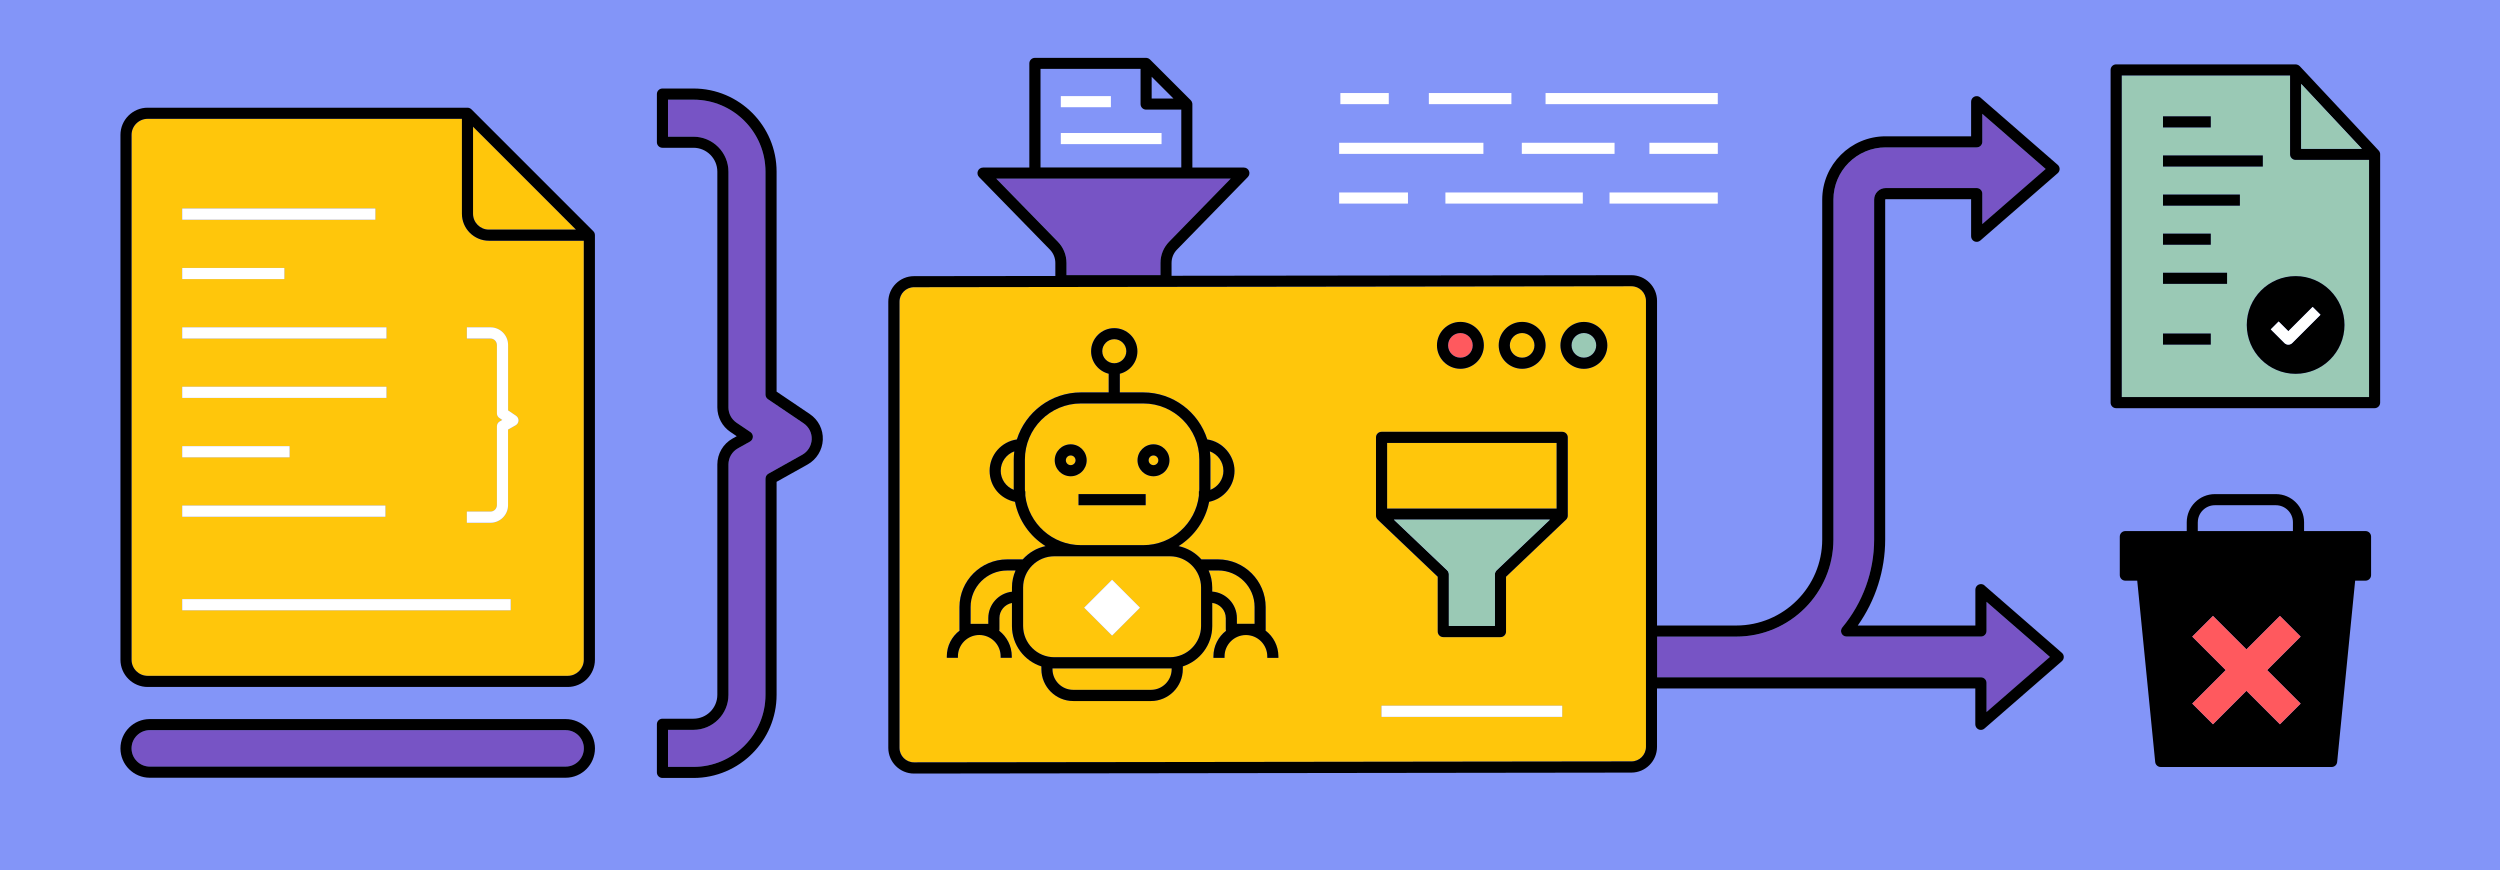 <?xml version="1.0" encoding="UTF-8"?>
<svg id="Layer_2" xmlns="http://www.w3.org/2000/svg" viewBox="0 0 675 235">
  <defs>
    <style>
      .cls-1 {
        fill: none;
      }

      .cls-2 {
        fill: #9ac9b5;
      }

      .cls-3 {
        fill: #7754c5;
      }

      .cls-4 {
        fill: #ff595e;
      }

      .cls-5 {
        fill: #fff;
      }

      .cls-6 {
        fill: #8395f8;
      }

      .cls-7 {
        fill: #ffc60b;
      }
    </style>
  </defs>
  <g id="Layer_3">
    <g>
      <rect class="cls-6" width="675" height="235"/>
      <g>
        <polygon class="cls-1" points="310.95 26.6 316.83 26.6 310.95 20.72 310.95 26.6"/>
        <path class="cls-1" d="M619.1,141.02c0-2.54-2.07-4.61-4.61-4.61h-16.46c-2.54,0-4.61,2.07-4.61,4.61v2.37h25.69v-2.37Z"/>
        <path class="cls-1" d="M318.95,29.6h-9.5c-.83,0-1.5-.67-1.5-1.5v-9.5h-27.01v26.62h38.01v-15.62ZM286.42,25.95h13.52v3h-13.52v-3ZM313.63,38.91h-27.2v-3h27.2v3Z"/>
        <path class="cls-7" d="M124.72,57.71v-25.63H39.87c-2.4,0-4.35,1.95-4.35,4.35v141.7c0,2.4,1.95,4.35,4.35,4.35h113.41c2.4,0,4.35-1.95,4.35-4.35v-113.14h-25.63c-4.02,0-7.28-3.27-7.28-7.28ZM49.21,56.31h52.13v3h-52.13v-3ZM49.21,72.35h27.56v3h-27.56v-3ZM49.21,88.39h55.12v3h-55.12v-3ZM49.21,104.43h55.12v3h-55.12v-3ZM49.21,120.47h28.97v3h-28.97v-3ZM49.21,136.51h54.84v3h-54.84v-3ZM137.86,164.77H49.21v-3h88.66v3ZM137.18,93.15v17.67l2.15,1.45c.43.29.68.79.66,1.31-.02.52-.31.99-.77,1.25l-2.05,1.15v20.41c0,2.62-2.13,4.76-4.76,4.76h-6.36v-3h6.36c.97,0,1.76-.79,1.76-1.76v-21.29c0-.54.29-1.04.77-1.31l.69-.39-.8-.54c-.41-.28-.66-.74-.66-1.24v-18.46c0-.97-.79-1.76-1.76-1.76h-6.36v-3h6.36c2.62,0,4.76,2.13,4.76,4.76Z"/>
        <path class="cls-7" d="M127.72,57.71c0,2.36,1.92,4.28,4.28,4.28h23.51l-27.79-27.79v23.51Z"/>
        <path d="M160.61,63.2c-.03-.13-.07-.25-.13-.37-.01-.03-.03-.05-.04-.08-.07-.12-.14-.23-.24-.32l-32.91-32.91c-.09-.09-.2-.17-.32-.24-.03-.02-.05-.03-.08-.04-.12-.06-.24-.1-.37-.13,0,0,0,0-.01,0-.09-.02-.18-.03-.28-.03H39.87c-4.05,0-7.35,3.3-7.35,7.35v141.7c0,4.05,3.3,7.35,7.35,7.35h113.41c4.05,0,7.35-3.3,7.35-7.35V63.5c0-.1-.01-.19-.03-.28,0,0,0,0,0-.01ZM157.63,178.13c0,2.4-1.95,4.35-4.35,4.35H39.87c-2.4,0-4.35-1.95-4.35-4.35V36.43c0-2.4,1.95-4.35,4.35-4.35h84.85v25.63c0,4.02,3.27,7.28,7.28,7.28h25.63v113.14ZM132,62c-2.36,0-4.28-1.92-4.28-4.28v-23.51l27.79,27.79h-23.51Z"/>
        <rect class="cls-5" x="49.21" y="56.31" width="52.13" height="3"/>
        <rect class="cls-5" x="49.21" y="161.77" width="88.66" height="3"/>
        <rect class="cls-5" x="49.21" y="72.35" width="27.56" height="3"/>
        <rect class="cls-5" x="49.21" y="88.39" width="55.12" height="3"/>
        <rect class="cls-5" x="49.21" y="104.43" width="55.12" height="3"/>
        <rect class="cls-5" x="49.21" y="120.47" width="28.97" height="3"/>
        <rect class="cls-5" x="49.21" y="136.51" width="54.84" height="3"/>
        <path class="cls-3" d="M152.72,197.15H40.44c-2.71,0-4.92,2.21-4.92,4.92s2.21,4.92,4.92,4.92h112.28c2.71,0,4.92-2.21,4.92-4.92s-2.21-4.92-4.92-4.92Z"/>
        <path d="M152.72,194.15H40.44c-4.37,0-7.92,3.55-7.92,7.92s3.55,7.92,7.92,7.92h112.28c4.37,0,7.92-3.55,7.92-7.92s-3.55-7.92-7.92-7.92ZM152.72,206.98H40.44c-2.71,0-4.92-2.21-4.92-4.92s2.21-4.92,4.92-4.92h112.28c2.71,0,4.92,2.21,4.92,4.92s-2.21,4.92-4.92,4.92Z"/>
        <path class="cls-5" d="M126.05,91.39h6.36c.97,0,1.76.79,1.76,1.76v18.46c0,.5.25.96.66,1.24l.8.54-.69.39c-.47.27-.77.77-.77,1.31v21.29c0,.97-.79,1.76-1.76,1.76h-6.36v3h6.36c2.62,0,4.76-2.13,4.76-4.76v-20.41l2.05-1.15c.45-.25.74-.73.77-1.25.02-.52-.23-1.01-.66-1.31l-2.15-1.45v-17.67c0-2.62-2.13-4.76-4.76-4.76h-6.36v3Z"/>
        <path class="cls-7" d="M410.98,96.57c1.83,0,3.33-1.49,3.33-3.33s-1.49-3.33-3.33-3.33-3.33,1.49-3.33,3.33,1.49,3.33,3.33,3.33Z"/>
        <path class="cls-7" d="M444.42,201.65v-120.44c0-2.17-1.76-3.93-3.93-3.93l-193.69.26c-2.17,0-3.93,1.76-3.93,3.93v120.44c0,2.17,1.76,3.93,3.93,3.93l193.69-.26h0c2.17,0,3.93-1.76,3.93-3.93ZM410.98,86.92c3.49,0,6.33,2.84,6.33,6.33s-2.84,6.33-6.33,6.33-6.33-2.84-6.33-6.33,2.84-6.33,6.33-6.33ZM394.31,86.92c3.49,0,6.33,2.84,6.33,6.33s-2.84,6.33-6.33,6.33-6.33-2.84-6.33-6.33,2.84-6.33,6.33-6.33ZM345.15,177.6h-3v-.39c0-3.18-2.59-5.77-5.77-5.77s-5.77,2.59-5.77,5.77v.39h-3v-.39c0-2.81,1.33-5.31,3.39-6.91-.03-.12-.05-.23-.05-.36v-3.05c0-2.13-1.6-3.87-3.66-4.13v6.26c0,5.09-3.34,9.41-7.95,10.89v.75c0,4.74-3.86,8.6-8.6,8.6h-20.98c-4.74,0-8.6-3.86-8.6-8.6v-.75c-4.6-1.48-7.95-5.8-7.95-10.89v-6.24c-1.93.37-3.39,2.07-3.39,4.1v3.05c0,.12-.02.24-.05.36,2.06,1.61,3.39,4.1,3.39,6.91v.39h-3v-.39c0-3.18-2.59-5.77-5.77-5.77s-5.77,2.59-5.77,5.77v.39h-3v-.39c0-2.84,1.36-5.35,3.45-6.96-.02-.1-.03-.21-.03-.31v-6.05c0-7.09,5.77-12.86,12.86-12.86h4.22c1.59-1.79,3.73-3.07,6.16-3.59-4.21-2.63-7.28-6.92-8.25-11.96-3.9-.79-6.85-4.25-6.85-8.38s3.21-7.87,7.35-8.46c2.32-7.35,9.2-12.7,17.31-12.7h7.49v-5.04c-2.72-.67-4.75-3.13-4.75-6.06,0-3.44,2.8-6.25,6.25-6.25s6.25,2.8,6.25,6.25c0,2.93-2.03,5.38-4.75,6.06v5.04h6.31c8.11,0,14.99,5.35,17.31,12.7,4.15.59,7.35,4.15,7.35,8.46s-2.95,7.59-6.85,8.38c-.97,5.04-4.04,9.33-8.25,11.96,2.43.51,4.56,1.8,6.16,3.59h4.49c7.09,0,12.86,5.77,12.86,12.86v6.05c0,.11-.01.21-.03.31,2.09,1.6,3.45,4.12,3.45,6.96v.39ZM421.79,193.55h-48.77v-3h48.77v3ZM423.29,138.81v.41c0,.41-.17.8-.47,1.09l-16.2,15.41v14.8c0,.83-.67,1.5-1.5,1.5h-15.44c-.83,0-1.5-.67-1.5-1.5v-14.8l-16.2-15.41c-.3-.28-.47-.68-.47-1.09v-21.13c0-.83.67-1.5,1.5-1.5h48.77c.83,0,1.5.67,1.5,1.5v20.73ZM427.65,99.57c-3.49,0-6.33-2.84-6.33-6.33s2.84-6.33,6.33-6.33,6.33,2.84,6.33,6.33-2.84,6.33-6.33,6.33Z"/>
        <path class="cls-7" d="M273.72,124.08c0-.75.06-1.48.15-2.21-2.13.78-3.66,2.82-3.66,5.22s1.46,4.35,3.53,5.17c0-.07-.01-.14-.01-.22v-7.96Z"/>
        <path class="cls-7" d="M326.81,132.04c0,.07-.01.14-.01.22,2.06-.81,3.53-2.82,3.53-5.17s-1.53-4.44-3.66-5.22c.09.72.15,1.46.15,2.21v7.96Z"/>
        <circle class="cls-7" cx="289.09" cy="124.28" r="1.31"/>
        <circle class="cls-7" cx="311.44" cy="124.28" r="1.31"/>
        <path class="cls-7" d="M284.18,180.46v.2c0,3.09,2.51,5.6,5.6,5.6h20.98c3.09,0,5.6-2.51,5.6-5.6v-.2h-32.17Z"/>
        <path class="cls-7" d="M304.1,94.83c0-1.79-1.46-3.25-3.25-3.25s-3.25,1.46-3.25,3.25,1.46,3.25,3.25,3.25,3.25-1.46,3.25-3.25Z"/>
        <rect class="cls-7" x="374.52" y="119.59" width="45.77" height="17.73"/>
        <path class="cls-7" d="M274.21,154.03h-2.28c-5.44,0-9.86,4.42-9.86,9.86v4.55h4.78v-1.55c0-3.69,2.8-6.74,6.39-7.14v-1.13c0-1.64.35-3.19.97-4.6Z"/>
        <path class="cls-7" d="M315.86,150.19h-31.19c-4.65,0-8.43,3.78-8.43,8.43v10.4c0,4.65,3.78,8.43,8.43,8.43h31.19c4.65,0,8.43-3.78,8.43-8.43v-10.4c0-4.65-3.78-8.43-8.43-8.43ZM300.26,171.61l-7.53-7.53,7.53-7.53,7.53,7.53-7.53,7.53Z"/>
        <path class="cls-7" d="M308.66,147.19c7.74,0,14.12-5.83,15.03-13.33v-1.21h.09c0-.2.03-.4.03-.61v-7.96c0-8.35-6.8-15.15-15.15-15.15h-16.8c-8.35,0-15.15,6.8-15.15,15.15v7.96c0,.2.02.4.03.61h.09v1.21c.9,7.5,7.29,13.33,15.03,13.33h16.8ZM311.44,119.97c2.38,0,4.31,1.93,4.31,4.31s-1.93,4.31-4.31,4.31-4.31-1.93-4.31-4.31,1.93-4.31,4.31-4.31ZM284.77,124.28c0-2.38,1.93-4.31,4.31-4.31s4.31,1.93,4.31,4.31-1.93,4.31-4.31,4.31-4.31-1.93-4.31-4.31ZM291.2,133.41h18.13v3h-18.13v-3Z"/>
        <path class="cls-7" d="M338.74,163.89c0-5.44-4.42-9.86-9.86-9.86h-2.55c.62,1.41.97,2.96.97,4.6v1.11c3.72.27,6.66,3.37,6.66,7.16v1.55h4.78v-4.55Z"/>
        <path d="M421.79,116.59h-48.77c-.83,0-1.5.67-1.5,1.5v21.13c0,.41.17.8.47,1.09l16.2,15.41v14.8c0,.83.67,1.5,1.5,1.5h15.44c.83,0,1.5-.67,1.5-1.5v-14.8l16.2-15.41c.3-.28.47-.68.47-1.09v-21.13c0-.83-.67-1.5-1.5-1.5ZM403.63,155.07v13.94h-12.44v-13.94c0-.41-.17-.8-.47-1.09l-14.37-13.67h42.11l-14.37,13.67c-.3.28-.47.68-.47,1.09ZM374.52,119.59h45.77v17.73h-45.77v-17.73Z"/>
        <path class="cls-2" d="M376.35,140.31l14.37,13.67c.3.28.47.68.47,1.09v13.94h12.44v-13.94c0-.41.17-.8.47-1.09l14.37-13.67h-42.11Z"/>
        <path class="cls-3" d="M287.96,70.98v3.3h25.38v-3.3c0-2.15.83-4.18,2.33-5.72l16.64-17.05h-63.31l16.64,17.05c1.5,1.54,2.33,3.57,2.33,5.72Z"/>
        <path class="cls-4" d="M394.31,96.57c1.83,0,3.33-1.49,3.33-3.33s-1.49-3.33-3.33-3.33-3.33,1.49-3.33,3.33,1.49,3.33,3.33,3.33Z"/>
        <path d="M394.31,99.57c3.49,0,6.33-2.84,6.33-6.33s-2.84-6.33-6.33-6.33-6.33,2.84-6.33,6.33,2.84,6.33,6.33,6.33ZM394.31,89.92c1.83,0,3.33,1.49,3.33,3.33s-1.49,3.33-3.33,3.33-3.33-1.49-3.33-3.33,1.49-3.33,3.33-3.33Z"/>
        <path d="M410.98,99.57c3.49,0,6.33-2.84,6.33-6.33s-2.84-6.33-6.33-6.33-6.33,2.84-6.33,6.33,2.84,6.33,6.33,6.33ZM410.98,89.92c1.83,0,3.33,1.49,3.33,3.33s-1.49,3.33-3.33,3.33-3.33-1.49-3.33-3.33,1.49-3.33,3.33-3.33Z"/>
        <path class="cls-2" d="M427.65,89.92c-1.83,0-3.33,1.49-3.33,3.33s1.49,3.33,3.33,3.33,3.33-1.49,3.33-3.33-1.49-3.33-3.33-3.33Z"/>
        <path d="M427.65,86.92c-3.49,0-6.33,2.84-6.33,6.33s2.84,6.33,6.33,6.33,6.33-2.84,6.33-6.33-2.84-6.33-6.33-6.33ZM427.65,96.57c-1.83,0-3.33-1.49-3.33-3.33s1.49-3.33,3.33-3.33,3.33,1.49,3.33,3.33-1.49,3.33-3.33,3.33Z"/>
        <rect class="cls-5" x="373.02" y="190.55" width="48.77" height="3"/>
        <rect class="cls-5" x="286.42" y="25.95" width="13.52" height="3"/>
        <rect class="cls-5" x="286.42" y="35.91" width="27.2" height="3"/>
        <rect class="cls-5" x="294.94" y="158.75" width="10.65" height="10.65" transform="translate(-28.08 260.37) rotate(-45)"/>
        <path d="M341.7,170.26c.02-.1.03-.21.03-.31v-6.05c0-7.09-5.77-12.86-12.86-12.86h-4.49c-1.59-1.79-3.73-3.07-6.16-3.59,4.21-2.63,7.28-6.92,8.25-11.96,3.9-.79,6.85-4.25,6.85-8.38s-3.21-7.87-7.35-8.46c-2.32-7.35-9.2-12.7-17.31-12.7h-6.31v-5.04c2.72-.67,4.75-3.13,4.75-6.06,0-3.44-2.8-6.25-6.25-6.25s-6.25,2.8-6.25,6.25c0,2.93,2.03,5.38,4.75,6.06v5.04h-7.49c-8.11,0-14.99,5.35-17.31,12.7-4.15.59-7.35,4.15-7.35,8.46s2.95,7.59,6.85,8.38c.97,5.04,4.04,9.33,8.25,11.96-2.43.51-4.56,1.8-6.16,3.59h-4.22c-7.09,0-12.86,5.77-12.86,12.86v6.05c0,.11.01.21.03.31-2.09,1.6-3.45,4.12-3.45,6.96v.39h3v-.39c0-3.18,2.59-5.77,5.77-5.77s5.77,2.59,5.77,5.77v.39h3v-.39c0-2.81-1.33-5.31-3.39-6.91.03-.12.05-.23.05-.36v-3.05c0-2.03,1.46-3.73,3.39-4.1v6.24c0,5.09,3.34,9.41,7.95,10.89v.75c0,4.74,3.86,8.6,8.6,8.6h20.98c4.74,0,8.6-3.86,8.6-8.6v-.75c4.6-1.48,7.95-5.8,7.95-10.89v-6.26c2.06.26,3.66,2,3.66,4.13v3.05c0,.12.02.24.05.36-2.06,1.61-3.39,4.1-3.39,6.91v.39h3v-.39c0-3.18,2.59-5.77,5.77-5.77s5.77,2.59,5.77,5.77v.39h3v-.39c0-2.83-1.36-5.35-3.45-6.96ZM297.61,94.83c0-1.79,1.46-3.25,3.25-3.25s3.25,1.46,3.25,3.25-1.46,3.25-3.25,3.25-3.25-1.46-3.25-3.25ZM330.33,127.09c0,2.35-1.46,4.35-3.53,5.17,0-.07.01-.14.01-.22v-7.96c0-.75-.06-1.48-.15-2.21,2.13.78,3.66,2.82,3.66,5.22ZM270.2,127.09c0-2.4,1.53-4.44,3.66-5.22-.09.72-.15,1.46-.15,2.21v7.96c0,.07.01.14.01.22-2.06-.81-3.53-2.82-3.53-5.17ZM276.84,133.86v-1.21h-.09c0-.2-.03-.4-.03-.61v-7.96c0-8.35,6.8-15.15,15.15-15.15h16.8c8.35,0,15.15,6.8,15.15,15.15v7.96c0,.2-.02.4-.03.61h-.09v1.21c-.9,7.5-7.29,13.33-15.03,13.33h-16.8c-7.74,0-14.12-5.83-15.03-13.33ZM266.84,166.89v1.55h-4.78v-4.55c0-5.44,4.42-9.86,9.86-9.86h2.28c-.62,1.41-.97,2.96-.97,4.6v1.13c-3.59.4-6.39,3.44-6.39,7.14ZM316.35,180.46v.2c0,3.09-2.51,5.6-5.6,5.6h-20.98c-3.09,0-5.6-2.51-5.6-5.6v-.2h32.17ZM324.29,169.02c0,4.65-3.78,8.43-8.43,8.43h-31.19c-4.65,0-8.43-3.78-8.43-8.43v-10.4c0-4.65,3.78-8.43,8.43-8.43h31.19c4.65,0,8.43,3.78,8.43,8.43v10.4ZM333.96,168.44v-1.55c0-3.78-2.95-6.89-6.66-7.16v-1.11c0-1.64-.35-3.19-.97-4.6h2.55c5.44,0,9.86,4.42,9.86,9.86v4.55h-4.78Z"/>
        <rect x="291.2" y="133.41" width="18.13" height="3"/>
        <path d="M293.4,124.28c0-2.38-1.93-4.31-4.31-4.31s-4.31,1.93-4.31,4.31,1.93,4.31,4.31,4.31,4.31-1.93,4.31-4.31ZM289.09,125.59c-.72,0-1.31-.59-1.31-1.31s.59-1.31,1.31-1.31,1.31.59,1.31,1.31-.59,1.31-1.31,1.31Z"/>
        <path d="M311.44,128.59c2.38,0,4.31-1.93,4.31-4.31s-1.93-4.31-4.31-4.31-4.31,1.93-4.31,4.31,1.93,4.31,4.31,4.31ZM311.44,122.97c.72,0,1.31.59,1.31,1.31s-.59,1.31-1.31,1.31-1.31-.59-1.31-1.31.59-1.31,1.31-1.31Z"/>
        <path d="M638.69,143.39h-16.59v-2.37c0-4.2-3.41-7.61-7.61-7.61h-16.46c-4.2,0-7.61,3.41-7.61,7.61v2.37h-16.58c-.83,0-1.5.67-1.5,1.5v10.39c0,.83.67,1.5,1.5,1.5h3.21l4.85,48.96c.08.77.72,1.35,1.49,1.35h46.15c.77,0,1.42-.58,1.49-1.35l4.86-48.96h2.8c.83,0,1.5-.67,1.5-1.5v-10.39c0-.83-.67-1.5-1.5-1.5ZM621.17,189.97l-5.59,5.59-9.04-9.04-9.04,9.04-5.59-5.59,9.04-9.04-9.04-9.04,5.59-5.59,9.04,9.04,9.04-9.04,5.59,5.59-9.04,9.04,9.04,9.04ZM593.41,141.02c0-2.54,2.07-4.61,4.61-4.61h16.46c2.54,0,4.61,2.07,4.61,4.61v2.37h-25.69v-2.37Z"/>
        <polygon class="cls-4" points="615.58 166.3 606.54 175.34 597.5 166.3 591.91 171.89 600.95 180.93 591.91 189.97 597.5 195.55 606.54 186.51 615.58 195.55 621.17 189.97 612.13 180.93 621.17 171.89 615.58 166.3"/>
        <path class="cls-3" d="M219.15,118.63c.07-1.75-.75-3.37-2.2-4.35l-9.62-6.5c-.41-.28-.66-.74-.66-1.24v-60.18c0-10.72-8.72-19.45-19.45-19.45h-6.87v10h6.87c5.21,0,9.45,4.24,9.45,9.45v63.64c0,1.66.82,3.21,2.2,4.14l3.74,2.52c.43.29.68.79.66,1.31-.02.52-.31.99-.77,1.25l-3.27,1.83c-1.58.88-2.56,2.55-2.56,4.36v62.2c0,5.21-4.24,9.45-9.45,9.45h-6.87v10h6.87c10.72,0,19.45-8.73,19.45-19.45v-58.39c0-.54.29-1.04.77-1.31l9.15-5.12c1.5-.84,2.48-2.43,2.55-4.15Z"/>
        <path d="M218.64,111.79l-8.96-6.05v-59.39c0-12.38-10.07-22.45-22.45-22.45h-8.37c-.83,0-1.5.67-1.5,1.5v13c0,.83.67,1.5,1.5,1.5h8.37c3.56,0,6.45,2.89,6.45,6.45v63.64c0,2.66,1.32,5.14,3.52,6.63l1.72,1.16-1.15.64c-2.52,1.41-4.09,4.09-4.09,6.98v62.2c0,3.56-2.89,6.45-6.45,6.45h-8.37c-.83,0-1.5.67-1.5,1.5v13c0,.83.67,1.5,1.5,1.5h8.37c12.38,0,22.45-10.07,22.45-22.45v-57.51l8.39-4.69c2.41-1.35,3.97-3.89,4.09-6.65.12-2.8-1.2-5.4-3.52-6.96ZM206.68,129.22v58.39c0,10.72-8.72,19.45-19.45,19.45h-6.87v-10h6.87c5.21,0,9.45-4.24,9.45-9.45v-62.2c0-1.81.98-3.48,2.56-4.36l3.27-1.83c.45-.25.74-.73.77-1.25.02-.52-.23-1.01-.66-1.31l-3.74-2.52c-1.38-.93-2.2-2.48-2.2-4.14v-63.64c0-5.21-4.24-9.45-9.45-9.45h-6.87v-10h6.87c10.72,0,19.45,8.73,19.45,19.45v60.18c0,.5.25.96.66,1.24l9.62,6.5c1.45.98,2.27,2.61,2.2,4.35-.07,1.72-1.05,3.31-2.55,4.15l-9.15,5.12c-.47.27-.77.77-.77,1.31Z"/>
        <path class="cls-3" d="M536.36,170.38c0,.83-.67,1.5-1.5,1.5h-36.29c-.58,0-1.11-.34-1.36-.86-.25-.53-.17-1.15.21-1.6,5.55-6.67,8.6-15.11,8.6-23.77V53.91c0-1.72,1.4-3.12,3.12-3.12h24.58c.83,0,1.5.67,1.5,1.5v8.22l17.11-14.88-17.11-14.88v7.55c0,.83-.67,1.5-1.5,1.5h-24.58c-7.79,0-14.12,6.33-14.12,14.12v91.74c0,14.46-11.76,26.23-26.23,26.23h-21.37v11h87.44c.83,0,1.5.67,1.5,1.5v7.88l17.11-14.88-17.11-14.88v7.88Z"/>
        <path d="M535.84,158.07c-.44-.39-1.07-.48-1.61-.23-.53.24-.88.78-.88,1.37v9.68h-31.75c4.79-6.77,7.4-14.9,7.4-23.23V53.91c0-.06.05-.12.12-.12h23.08v10.01c0,.59.34,1.12.88,1.37.54.24,1.16.15,1.61-.23l20.89-18.18c.33-.29.52-.7.52-1.13s-.19-.85-.52-1.13l-20.89-18.18c-.44-.39-1.07-.48-1.61-.23-.53.24-.88.78-.88,1.37v9.34h-23.08c-9.44,0-17.12,7.68-17.12,17.12v91.74c0,12.81-10.42,23.23-23.23,23.23h-21.37v-87.66c0-3.82-3.11-6.93-6.93-6.93l-124.15.16v-3.46c0-1.36.52-2.65,1.48-3.62l19.12-19.59c.42-.43.54-1.07.31-1.63-.23-.56-.78-.92-1.38-.92h-13.91v-17.12c0-.1-.01-.19-.03-.28,0,0,0,0,0-.01-.03-.13-.07-.25-.13-.37-.01-.03-.03-.05-.04-.08-.07-.12-.14-.23-.24-.32l-11-11c-.09-.09-.2-.17-.32-.24-.03-.02-.05-.03-.08-.04-.12-.06-.24-.1-.37-.13,0,0-.01,0-.02,0-.09-.02-.18-.03-.28-.03h-30.01c-.83,0-1.5.67-1.5,1.5v28.12h-12.51c-.6,0-1.15.36-1.38.92-.23.56-.11,1.2.31,1.63l19.12,19.59c.95.97,1.48,2.26,1.48,3.62v3.51l-38.17.05c-3.82,0-6.93,3.11-6.93,6.93v120.44c0,3.82,3.11,6.93,6.93,6.93l193.69-.26c3.82,0,6.93-3.11,6.93-6.93v-15.78h85.94v9.68c0,.59.34,1.12.88,1.37.2.09.41.13.62.13.35,0,.71-.13.98-.37l20.89-18.18c.33-.29.52-.7.52-1.13s-.19-.85-.52-1.13l-20.89-18.18ZM536.36,192.26v-7.88c0-.83-.67-1.5-1.5-1.5h-87.44v-11h21.37c14.46,0,26.23-11.77,26.23-26.23V53.91c0-7.79,6.33-14.12,14.12-14.12h24.58c.83,0,1.5-.67,1.5-1.5v-7.55l17.11,14.88-17.11,14.88v-8.22c0-.83-.67-1.5-1.5-1.5h-24.58c-1.72,0-3.12,1.4-3.12,3.12v91.74c0,8.66-3.05,17.1-8.6,23.77-.37.45-.45,1.07-.21,1.6.25.53.78.86,1.36.86h36.29c.83,0,1.5-.67,1.5-1.5v-7.88l17.11,14.88-17.11,14.88ZM440.48,205.58l-193.69.26c-2.17,0-3.93-1.76-3.93-3.93v-120.44c0-2.17,1.76-3.93,3.93-3.93l193.69-.26c2.17,0,3.93,1.76,3.93,3.93v120.44c0,2.17-1.76,3.93-3.93,3.93h0ZM279.44,48.22h52.86l-16.64,17.05c-1.5,1.54-2.33,3.57-2.33,5.72v3.3h-25.38v-3.3c0-2.15-.83-4.18-2.33-5.72l-16.64-17.05h10.45ZM316.83,26.6h-5.88v-5.88l5.88,5.88ZM280.94,18.6h27.01v9.5c0,.83.67,1.5,1.5,1.5h9.5v15.62h-38.01v-26.62Z"/>
        <rect class="cls-5" x="434.57" y="51.97" width="29.23" height="3"/>
        <rect class="cls-5" x="417.3" y="25.12" width="46.5" height="3"/>
        <rect class="cls-5" x="445.34" y="38.55" width="18.47" height="3"/>
        <rect class="cls-5" x="361.57" y="51.97" width="18.58" height="3"/>
        <rect class="cls-5" x="361.9" y="25.12" width="13.07" height="3"/>
        <rect class="cls-5" x="361.57" y="38.55" width="38.95" height="3"/>
        <rect class="cls-5" x="390.26" y="51.97" width="37.1" height="3"/>
        <rect class="cls-5" x="385.79" y="25.12" width="22.29" height="3"/>
        <rect class="cls-5" x="410.89" y="38.55" width="25.04" height="3"/>
        <path class="cls-2" d="M618.32,41.67v-21.3h-45.45v86.83h66.78V43.17h-19.83c-.83,0-1.5-.67-1.5-1.5ZM584.01,31.41h12.9v3h-12.9v-3ZM584.01,41.97h26.95v3h-26.95v-3ZM584.01,63.08h12.9v3h-12.9v-3ZM596.91,93.05h-12.9v-3h12.9v3ZM601.3,76.64h-17.3v-3h17.3v3ZM604.77,55.53h-20.76v-3h20.76v3ZM633,87.74c0,7.27-5.92,13.19-13.19,13.19s-13.19-5.92-13.19-13.19,5.92-13.19,13.19-13.19,13.19,5.92,13.19,13.19Z"/>
        <path d="M642.63,41.47s0-.05,0-.07c-.02-.13-.06-.25-.12-.36-.01-.03-.03-.05-.04-.08-.05-.1-.12-.19-.19-.27-.01-.01-.02-.03-.03-.04l-21.33-22.8s-.01,0-.02-.01c-.09-.1-.2-.18-.31-.24-.02-.02-.05-.03-.08-.04-.11-.06-.22-.1-.34-.13-.01,0-.02,0-.04-.01-.1-.02-.21-.04-.32-.04h-48.45c-.83,0-1.5.67-1.5,1.5v89.83c0,.83.67,1.5,1.5,1.5h69.78c.83,0,1.5-.67,1.5-1.5V41.67c0-.07-.01-.13-.02-.2ZM639.65,107.2h-66.78V20.37h45.45v21.3c0,.83.67,1.5,1.5,1.5h19.83v64.03ZM621.32,40.17v-17.5l16.38,17.5h-16.38Z"/>
        <polygon class="cls-2" points="621.32 40.17 637.69 40.17 621.32 22.67 621.32 40.17"/>
        <rect x="584.01" y="31.41" width="12.9" height="3"/>
        <rect x="584.01" y="41.97" width="26.95" height="3"/>
        <rect x="584.01" y="63.08" width="12.9" height="3"/>
        <rect x="584.01" y="90.05" width="12.9" height="3"/>
        <rect x="584.01" y="52.53" width="20.76" height="3"/>
        <rect x="584.01" y="73.64" width="17.3" height="3"/>
        <path d="M606.63,87.74c0,7.27,5.92,13.19,13.19,13.19s13.19-5.92,13.19-13.19-5.92-13.19-13.19-13.19-13.19,5.92-13.19,13.19ZM617.85,93.05c-.38,0-.77-.15-1.06-.44l-3.68-3.68,2.12-2.12,2.62,2.62,6.56-6.56,2.12,2.12-7.62,7.62c-.29.29-.68.44-1.06.44Z"/>
        <path class="cls-5" d="M624.41,82.87l-6.56,6.56-2.62-2.62-2.12,2.12,3.68,3.68c.29.29.68.44,1.06.44s.77-.15,1.06-.44l7.62-7.62-2.12-2.12Z"/>
      </g>
    </g>
  </g>
</svg>